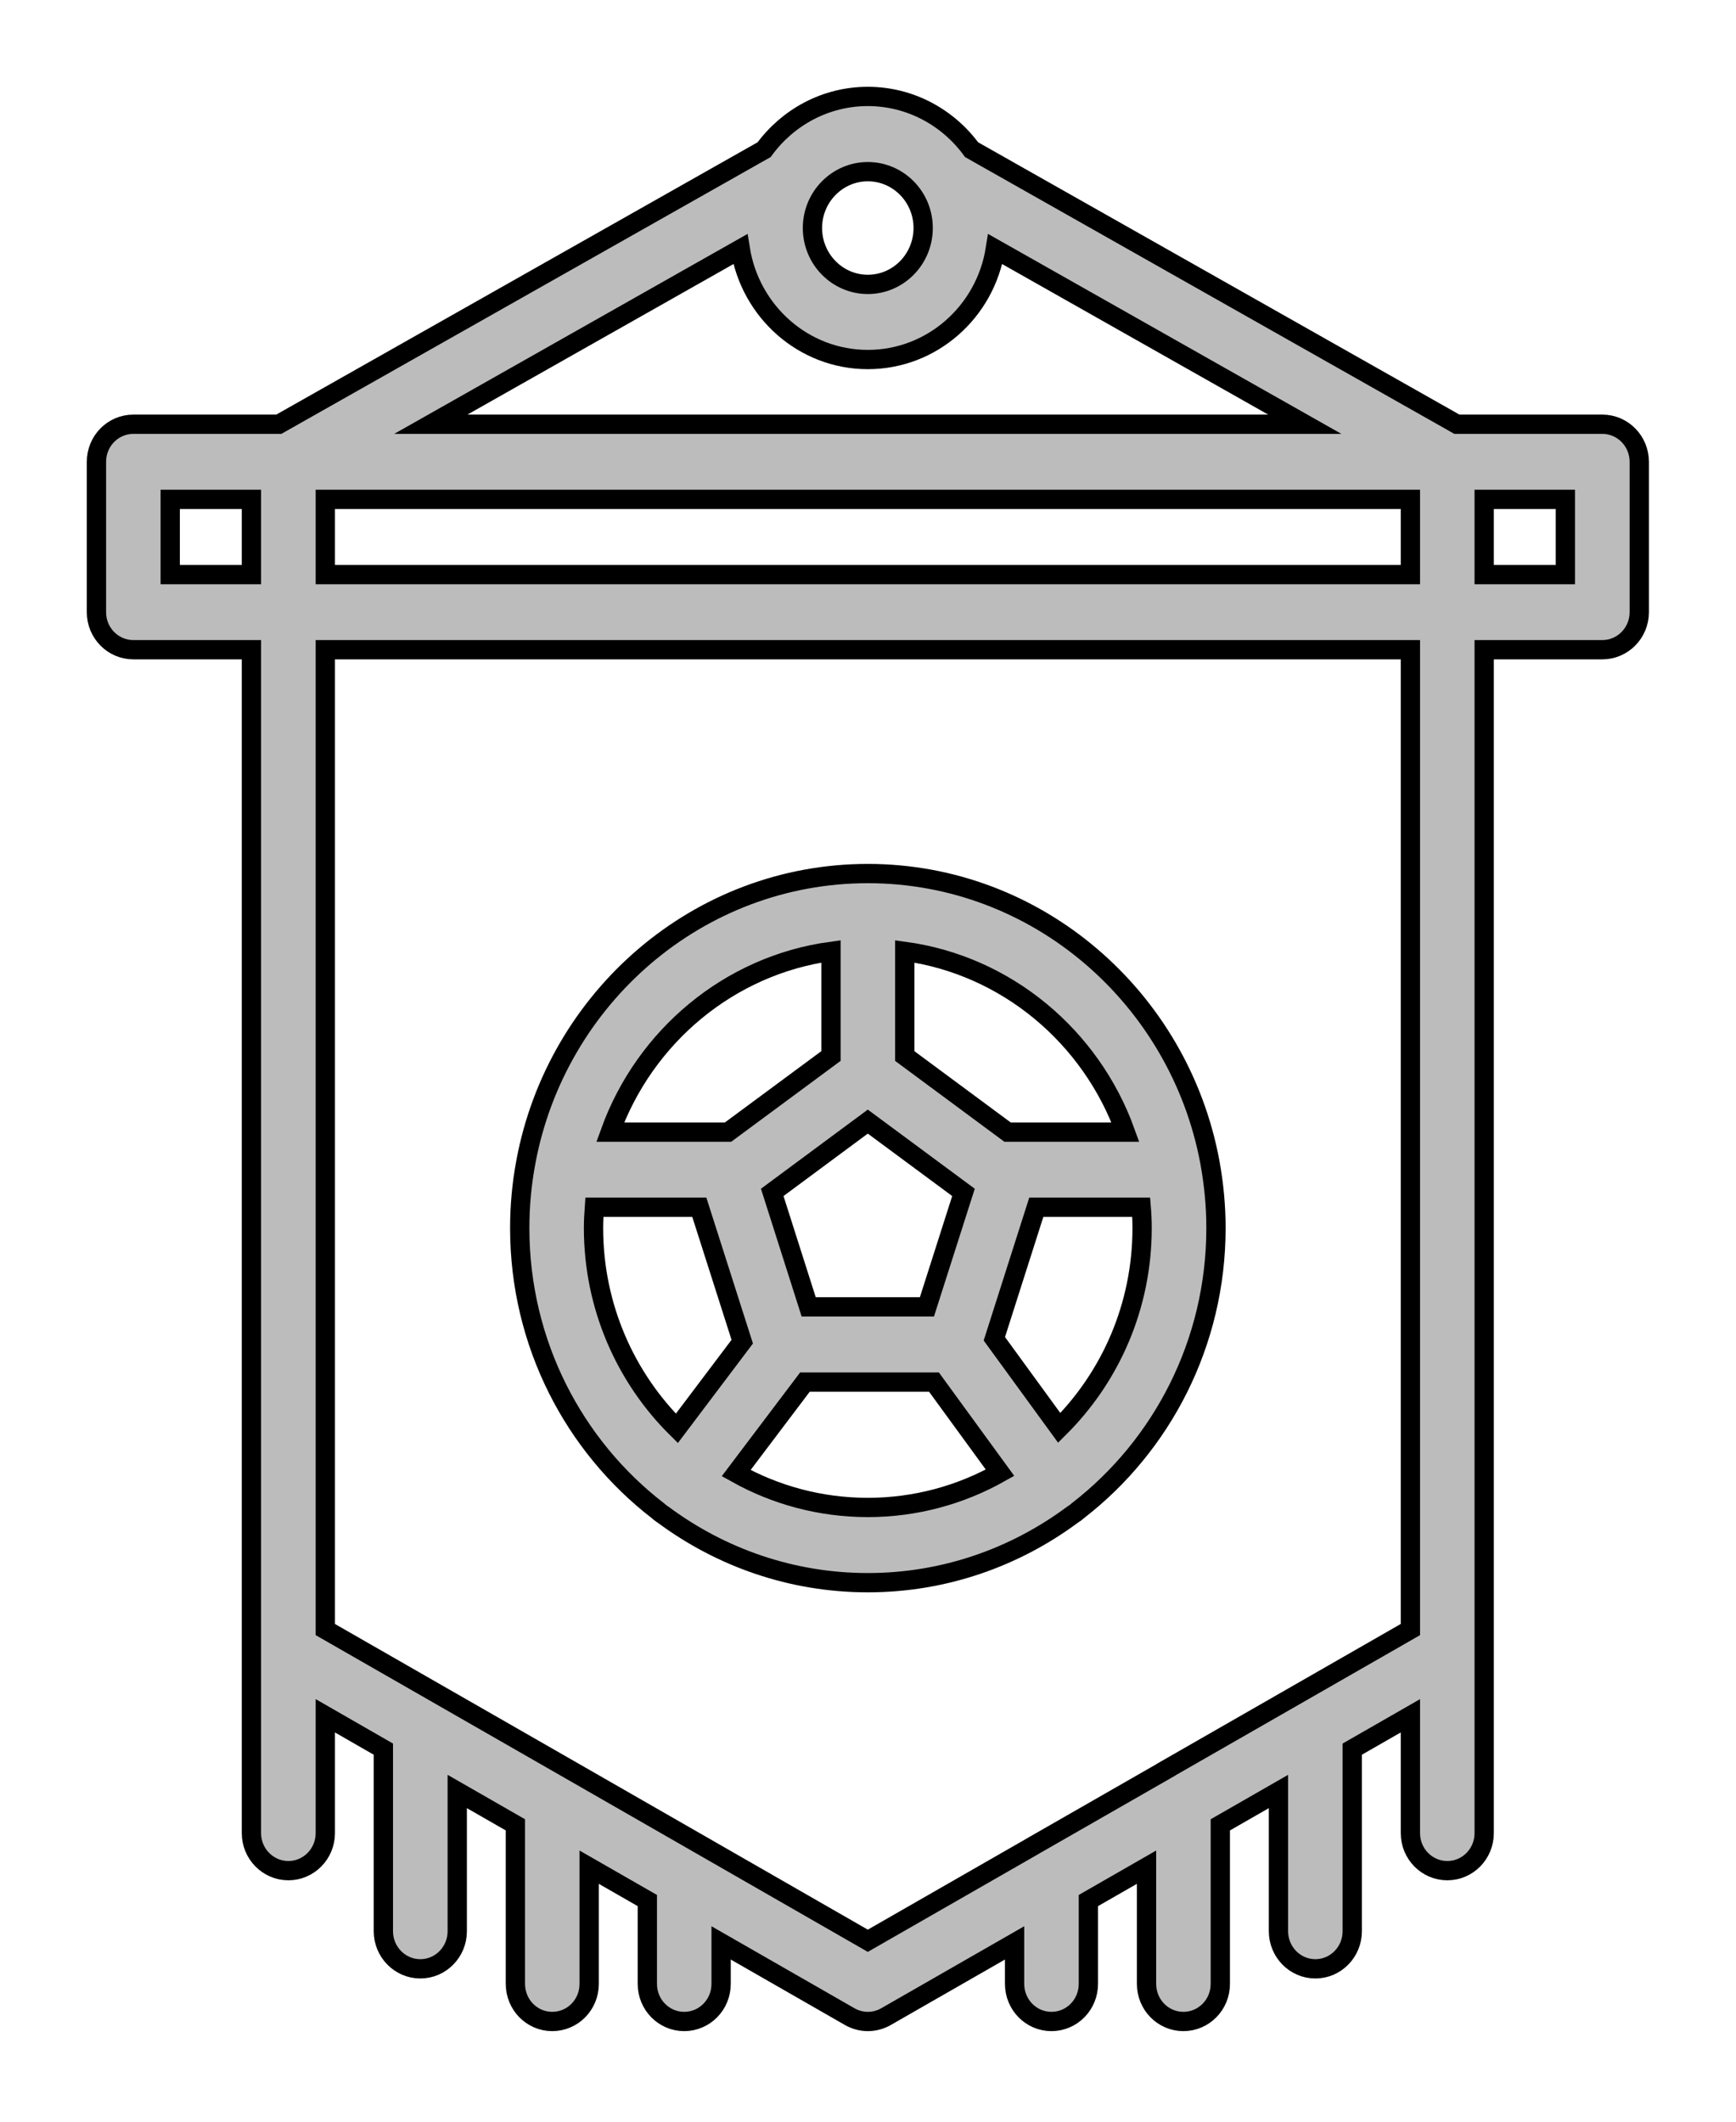 <?xml version="1.0" encoding="UTF-8"?>
<svg width="18px" height="22px" viewBox="0 0 18 22" version="1.1" xmlns="http://www.w3.org/2000/svg" xmlns:xlink="http://www.w3.org/1999/xlink">
    <!-- Generator: Sketch 59.1 (86144) - https://sketch.com -->
    <title>Group 3</title>
    <desc>Created with Sketch.</desc>
    <g id="Page-1" stroke="none" stroke-width="1" fill="none" fill-rule="evenodd">
        <g id="Android-Neftchi-Club-Brendbook-Copy-38" transform="translate(-19, -413)" fill="#BCBCBC" fill-rule="nonzero" stroke="#000000" stroke-width="0.2">
            <g id="Group-3" transform="translate(20, 414)">
                <path d="M15.614,3.399 L14.106,3.399 L9.074,0.552 C8.83,0.218 8.438,-1.70174985e-12 7.998,-1.70174985e-12 C7.558,-1.70174985e-12 7.167,0.218 6.923,0.552 L1.891,3.399 L0.383,3.399 C0.171,3.399 -2.00728323e-13,3.573 -2.00728323e-13,3.789 L-2.00728323e-13,5.348 C-2.00728323e-13,5.563 0.171,5.737 0.383,5.737 L1.607,5.737 L1.607,16.124 L1.607,18.008 C1.607,18.223 1.779,18.397 1.99,18.397 C2.201,18.397 2.373,18.223 2.373,18.008 L2.373,16.791 L2.975,17.137 L2.975,19.025 C2.975,19.24 3.147,19.415 3.358,19.415 C3.57,19.415 3.741,19.24 3.741,19.025 L3.741,17.576 L4.344,17.922 L4.344,19.571 C4.344,19.787 4.515,19.961 4.726,19.961 C4.938,19.961 5.109,19.787 5.109,19.571 L5.109,18.361 L5.712,18.707 L5.712,19.571 C5.712,19.787 5.883,19.961 6.094,19.961 C6.306,19.961 6.477,19.787 6.477,19.571 L6.477,19.146 L7.811,19.911 C7.869,19.944 7.934,19.961 7.998,19.961 C8.063,19.961 8.128,19.944 8.186,19.911 L9.52,19.146 L9.52,19.571 C9.52,19.787 9.691,19.961 9.902,19.961 C10.114,19.961 10.285,19.787 10.285,19.571 L10.285,18.707 L10.888,18.361 L10.888,19.571 C10.888,19.787 11.059,19.961 11.27,19.961 C11.482,19.961 11.653,19.787 11.653,19.571 L11.653,17.922 L12.256,17.576 L12.256,19.025 C12.256,19.24 12.427,19.415 12.639,19.415 C12.85,19.415 13.021,19.24 13.021,19.025 L13.021,17.137 L13.624,16.791 L13.624,18.008 C13.624,18.223 13.795,18.397 14.007,18.397 C14.218,18.397 14.389,18.223 14.389,18.008 L14.389,16.124 L14.389,5.737 L15.614,5.737 C15.825,5.737 15.997,5.563 15.997,5.348 L15.997,3.789 C15.997,3.573 15.825,3.399 15.614,3.399 Z M1.607,4.958 L0.765,4.958 L0.765,4.178 L1.607,4.178 L1.607,4.958 L1.607,4.958 Z M7.998,0.78 C8.315,0.78 8.572,1.042 8.572,1.364 C8.572,1.687 8.315,1.949 7.998,1.949 C7.682,1.949 7.424,1.687 7.424,1.364 C7.424,1.042 7.682,0.78 7.998,0.78 Z M6.676,1.583 C6.78,2.232 7.333,2.728 7.998,2.728 C8.664,2.728 9.217,2.232 9.32,1.583 L12.529,3.399 L3.467,3.399 L6.676,1.583 Z M13.624,15.897 L11.088,17.351 C11.088,17.351 11.088,17.352 11.088,17.352 L9.72,18.136 C9.72,18.136 9.72,18.136 9.719,18.137 L7.998,19.124 L6.277,18.136 C6.277,18.136 6.277,18.136 6.277,18.136 L4.909,17.351 C4.909,17.351 4.909,17.351 4.909,17.351 L2.373,15.897 L2.373,5.737 L13.624,5.737 L13.624,15.897 L13.624,15.897 Z M13.624,4.958 L2.373,4.958 L2.373,4.178 L13.624,4.178 L13.624,4.958 L13.624,4.958 Z M15.231,4.958 L14.389,4.958 L14.389,4.178 L15.231,4.178 L15.231,4.958 Z" id="Shape"></path>
                <path d="M11.546,11.057 C11.545,11.053 11.545,11.049 11.544,11.046 C11.226,9.347 9.757,8.058 7.998,8.058 C6.239,8.058 4.77,9.347 4.453,11.046 C4.452,11.049 4.451,11.053 4.451,11.057 C4.41,11.277 4.389,11.503 4.389,11.734 C4.389,12.93 4.952,13.994 5.822,14.665 C5.829,14.671 5.835,14.677 5.843,14.683 C5.854,14.692 5.865,14.699 5.877,14.707 C6.473,15.149 7.206,15.411 7.998,15.411 C8.79,15.411 9.523,15.149 10.119,14.707 C10.129,14.701 10.139,14.694 10.149,14.687 C10.159,14.679 10.168,14.671 10.178,14.663 C11.046,13.991 11.608,12.928 11.608,11.734 C11.608,11.503 11.586,11.277 11.546,11.057 Z M8.381,8.865 C9.437,9.01 10.312,9.748 10.669,10.739 L9.447,10.739 L8.381,9.95 L8.381,8.865 Z M8.99,11.364 L8.611,12.551 L7.385,12.551 L7.007,11.364 L7.998,10.63 L8.99,11.364 Z M7.616,8.865 L7.616,9.95 L6.549,10.739 L5.327,10.739 C5.685,9.748 6.559,9.01 7.616,8.865 Z M5.154,11.734 C5.154,11.662 5.158,11.59 5.163,11.518 L6.251,11.518 L6.696,12.912 L6.018,13.811 C5.486,13.284 5.154,12.548 5.154,11.734 Z M7.998,14.631 C7.504,14.631 7.039,14.502 6.633,14.275 L7.346,13.331 L8.684,13.331 L9.369,14.271 C8.962,14.5 8.495,14.631 7.998,14.631 Z M9.983,13.806 L9.31,12.882 L9.745,11.518 L10.833,11.518 C10.839,11.59 10.842,11.662 10.842,11.734 C10.842,12.546 10.513,13.279 9.983,13.806 Z" id="Shape"></path>
            </g>
        </g>
    </g>
</svg>